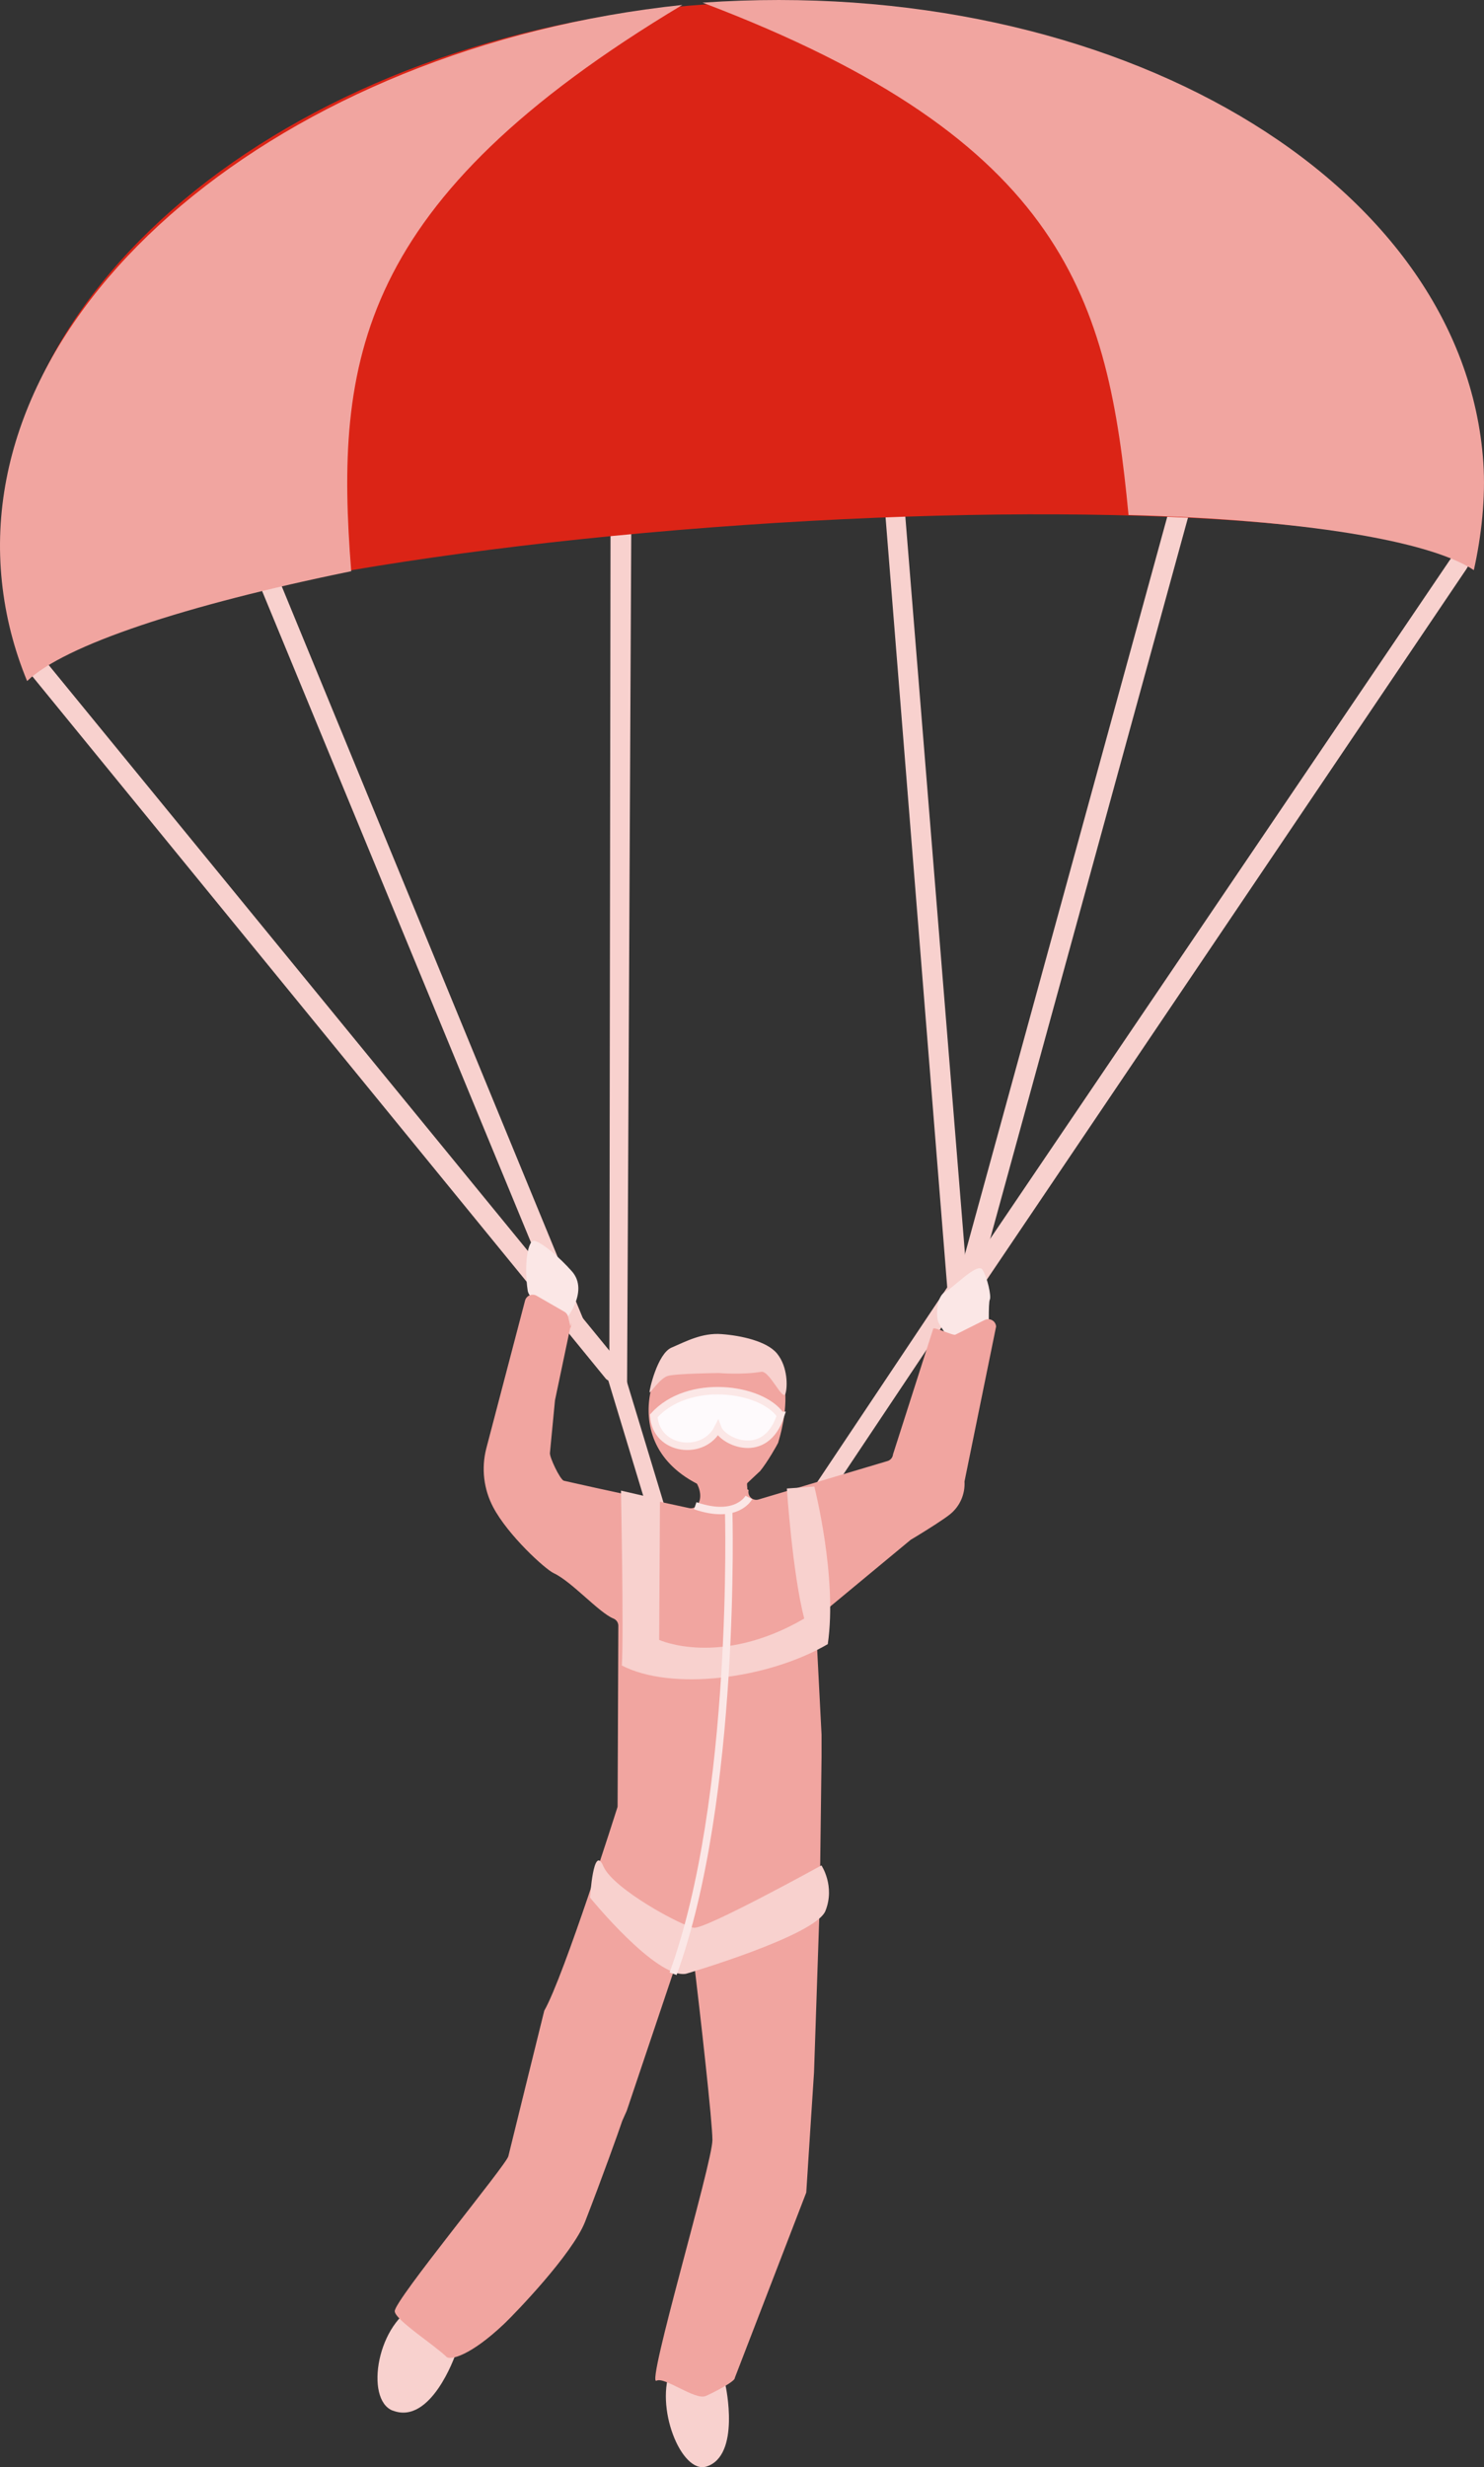 <?xml version="1.0" encoding="UTF-8"?><svg id="Ebene_2" xmlns="http://www.w3.org/2000/svg" viewBox="0 0 240.84 400.11"><rect x="0" y="0" width="240.84" height="400.11" fill="#333333" stroke="none"/><defs><style>.cls-1{fill:#f1a5a0;}.cls-2,.cls-3{fill:none;}.cls-2,.cls-3,.cls-4{stroke-miterlimit:10;}.cls-2,.cls-4{stroke:#fbe7e6;stroke-width:1.21px;}.cls-5{fill:#f8d1ce;}.cls-3{stroke:#f8d1ce;stroke-width:2.83px;}.cls-4{fill:#fefafc;}.cls-6{fill:#db2416;}.cls-7{fill:#fbe7e6;}</style></defs><g id="Ebene_1-2"><path class="cls-5" d="m41.42,87.68c.72,0,1.39.34,1.61.86l55.86,135.67.2-142.67c0-.67.76-1.22,1.69-1.22s1.69.54,1.69,1.22l-.7,143.06c0,.6.05,1.26-.78,1.35-.82.09-9.92-12.6-10.16-13.18l-51.02-123.53c-.27-.64.23-1.32,1.12-1.52.16-.04.33-.05.49-.05Z"/><path class="cls-5" d="m191.14,82.59c.18,0,.36.02.54.07.88.22,1.35.91,1.05,1.54l-34.43,125.43c-.3.64-1.26.98-2.14.76-.88-.22-1.35-.91-1.05-1.54l34.43-125.43c.24-.51.89-.82,1.6-.82Z"/><path class="cls-5" d="m237.34,89.98c.18.05,2.04-2.32,2.2-2.23.8.44-1.38,4.4-1.83,4.94l-79.6,117.86c-.45.54-1.47.62-2.26.18-.8-.44-1.07-1.23-.62-1.76l80.37-118.6c.36-.43,1.08-.57,1.75-.38Z"/><path class="cls-5" d="m4.91,106.06c-.18.05-.36.12-.53.21-.83.45-.34,1.98.13,2.51l93.8,114.8c.47.53,1.52.61,2.34.16.83-.45,1.12-1.24.65-1.77L6.73,106.42c-.37-.42-1.11-.56-1.81-.37Z"/><path class="cls-5" d="m145.56,80.47c-.17-.07-.36-.12-.55-.15-.93-.14-1.46,1.37-1.41,2.08l10.12,126.29c.05.71.85,1.4,1.77,1.53.93.14,1.64-.32,1.59-1.02l-10.31-127.35c-.04-.56-.55-1.11-1.22-1.38Z"/><path class="cls-6" d="m120.66,85.15c57.96-4.01,106.76-.86,118.5,7.01,1.21-5.49,1.66-11.12,1.27-16.82C237.26,29.52,181.02-3.9,114.82.69,48.61,5.27-2.49,46.12.69,91.93c.4,5.71,1.62,11.22,3.57,16.49,10.55-9.41,58.45-19.26,116.4-23.27Z"/><path class="cls-1" d="m57,92.64c-27.03,5.52-46.53,11.98-52.6,17.81-2.11-5.11-3.5-10.48-4.09-16.08C-4.43,49.47,45.9,7.64,110.74.8c-52.86,31.67-56.44,57.65-53.74,91.84Z"/><path class="cls-1" d="m183.15,83.52c28.32.75,48.87,4.18,56.04,8.94,1.23-5.49,1.93-11.76,1.54-17.46C237.56,29.18,180.83-4.2,114.02.43c59.09,22.36,65.8,48.37,69.13,83.09Z"/><line class="cls-3" x1="155.01" y1="209.41" x2="130.33" y2="246.34"/><line class="cls-3" x1="99.86" y1="222.76" x2="107.51" y2="247.99"/><path class="cls-7" d="m85.64,209.3c.31,2.06,5.99,4.94,5.99,4.94,0,0,4.11-4.77,1.17-8.08-2.09-2.35-4.65-4.49-5.99-4.92-1.19-.37-1.79,3.99-1.17,8.06Z"/><path class="cls-7" d="m155.18,218.73s-2.5-3.39-2.9-4.33c-.4-.94-.27-4.18,1.08-4.86s5.26-4.86,6.07-3.64,1.48,4.32,1.21,4.86-.13,5.53-.13,5.53l-5.33,2.44Z"/><path class="cls-5" d="m63.74,390.93c6.22,2.41,10.17-9.07,10.17-9.07,0,0,4.58-12.45-5.91-8.19-6.8,2.76-8.88,15.48-4.27,17.27Z"/><path class="cls-5" d="m114.68,400c5.54-1.8,3.08-13.09,3.08-13.09,0,0-4.46-12.49-8.81-2.92-2.82,6.2,1.62,17.35,5.73,16.01Z"/><path class="cls-1" d="m123.27,238.68c1.28-1.52,2.96-4.54,3.01-4.69.59-2,4.95-16.13-7.85-16.73-7.17-.34-11.5,1.21-12.91,8.74-.92,4.9.42,10.91,7.59,14.62.76,1.44.67,2.81-.04,3.58-.3.33-.76.47-1.2.38l-15.16-3.28s-.06-.01-.09-.02l-5.11-1.14c-.62-.18-2.37-3.88-2.26-4.52l.82-8.53,2.64-12.56c.04-.18-.05.99-.09.81l-.42-1.8c-.08-.34-.3-.64-.61-.81l-4.5-2.59c-.73-.42-1.67-.03-1.88.79l-6.3,24.01c-.81,3.2-.41,6.58,1.13,9.49,2.41,4.57,8.44,10.05,9.81,10.69,2.97,1.39,7.33,6.4,9.71,7.37.52.21.83.73.79,1.28l-.12,29.15c0,.06-.01.13-.03.19,0,0-8.67,27.38-11.87,32.97,0,0-5.83,23.56-5.83,23.61-.26,1.31-18.44,23.31-18.44,25.12,0,1.38,6.53,5.55,8.41,7.42.58.58,3.87-.15,9.4-5.41,1.71-1.63,11.05-11.28,13.09-16.53,2.82-7.25,5.52-14.82,6.03-16.35.02-.05.71-1.59.73-1.64l7.89-23.44c.55-1.15,2.87-1.94,3.02-.67,1.08,9.05,2.99,25.99,2.99,28.87,0,3.73-10.82,39.96-9.08,39.03,1.29-.69,6.19,3.14,7.94,2.5.59-.22,4.88-2.34,4.77-2.95l11.6-30.07c-.01-.06,1.26-19.42,1.26-19.49l.98-29c0-.06,0-2.83,0-2.89l.24-19.26s0-3.57,0-3.61l-1.04-20.27c0-.49-.12,1.46.32,1.25l15.22-12.61c-3.83,2.29,4.4-2.51,6.4-4.15,1.57-1.29,2.42-3.25,2.3-5.28l5.13-25.13c-.06-.91-1.03-1.46-1.85-1.06l-4.76,2.38c-.39.2-3.55-1.38-3.6-.94l-6.52,20.35c-.05.51-.41.95-.91,1.09l-20.92,6.23c-.94.28-1.83-.56-1.61-1.51l-.21-.16c.04-.18-.11-.84,0-.99l1.99-1.87Z"/><path class="cls-5" d="m111.31,320.1s21.03-6.16,22.65-10.2c1.61-4.03-.65-7.38-.65-7.38,0,0-18.82,10.38-20.7,10.11s-13.09-6.23-14.7-9.99-2.15,5.11-2.15,5.11c0,0,10.71,13.16,15.55,12.35Z"/><path class="cls-5" d="m132.16,241.09s3.77,14.71,2.18,25.55c-9.88,5.74-25.45,7.6-33.42,3.46.32-5.42-.14-28.36-.14-28.36l6.33,1.46-.13,22.75s9.83,4.51,23.54-3.46c-1.91-7.33-2.82-21.09-2.82-21.09l4.46-.32Z"/><path class="cls-2" d="m118.26,245.05s1.33,46.64-9.02,75.04"/><path class="cls-5" d="m127.49,226c-.43,1.39-2.59-3.75-3.94-3.53-3.14.52-6.88.2-6.88.2,0,0-6.98.07-8.29.47s-2.86,2.86-2.96,2.66,1.26-6.27,3.56-7.25,4.94-2.44,8.14-2.19c3.2.24,7.35,1.16,8.98,3.14,1.78,2.17,1.71,5.44,1.38,6.49Z"/><path class="cls-2" d="m121.53,242.85s-1.92,3.68-8.7,1.34"/><path class="cls-4" d="m126.69,229.53c-3.08-4.5-15.01-6.13-20.59.09.36,5.71,8.11,6.57,10.4,2.01.8,2.16,7.74,5.42,10.2-2.1Z"/></g></svg>
